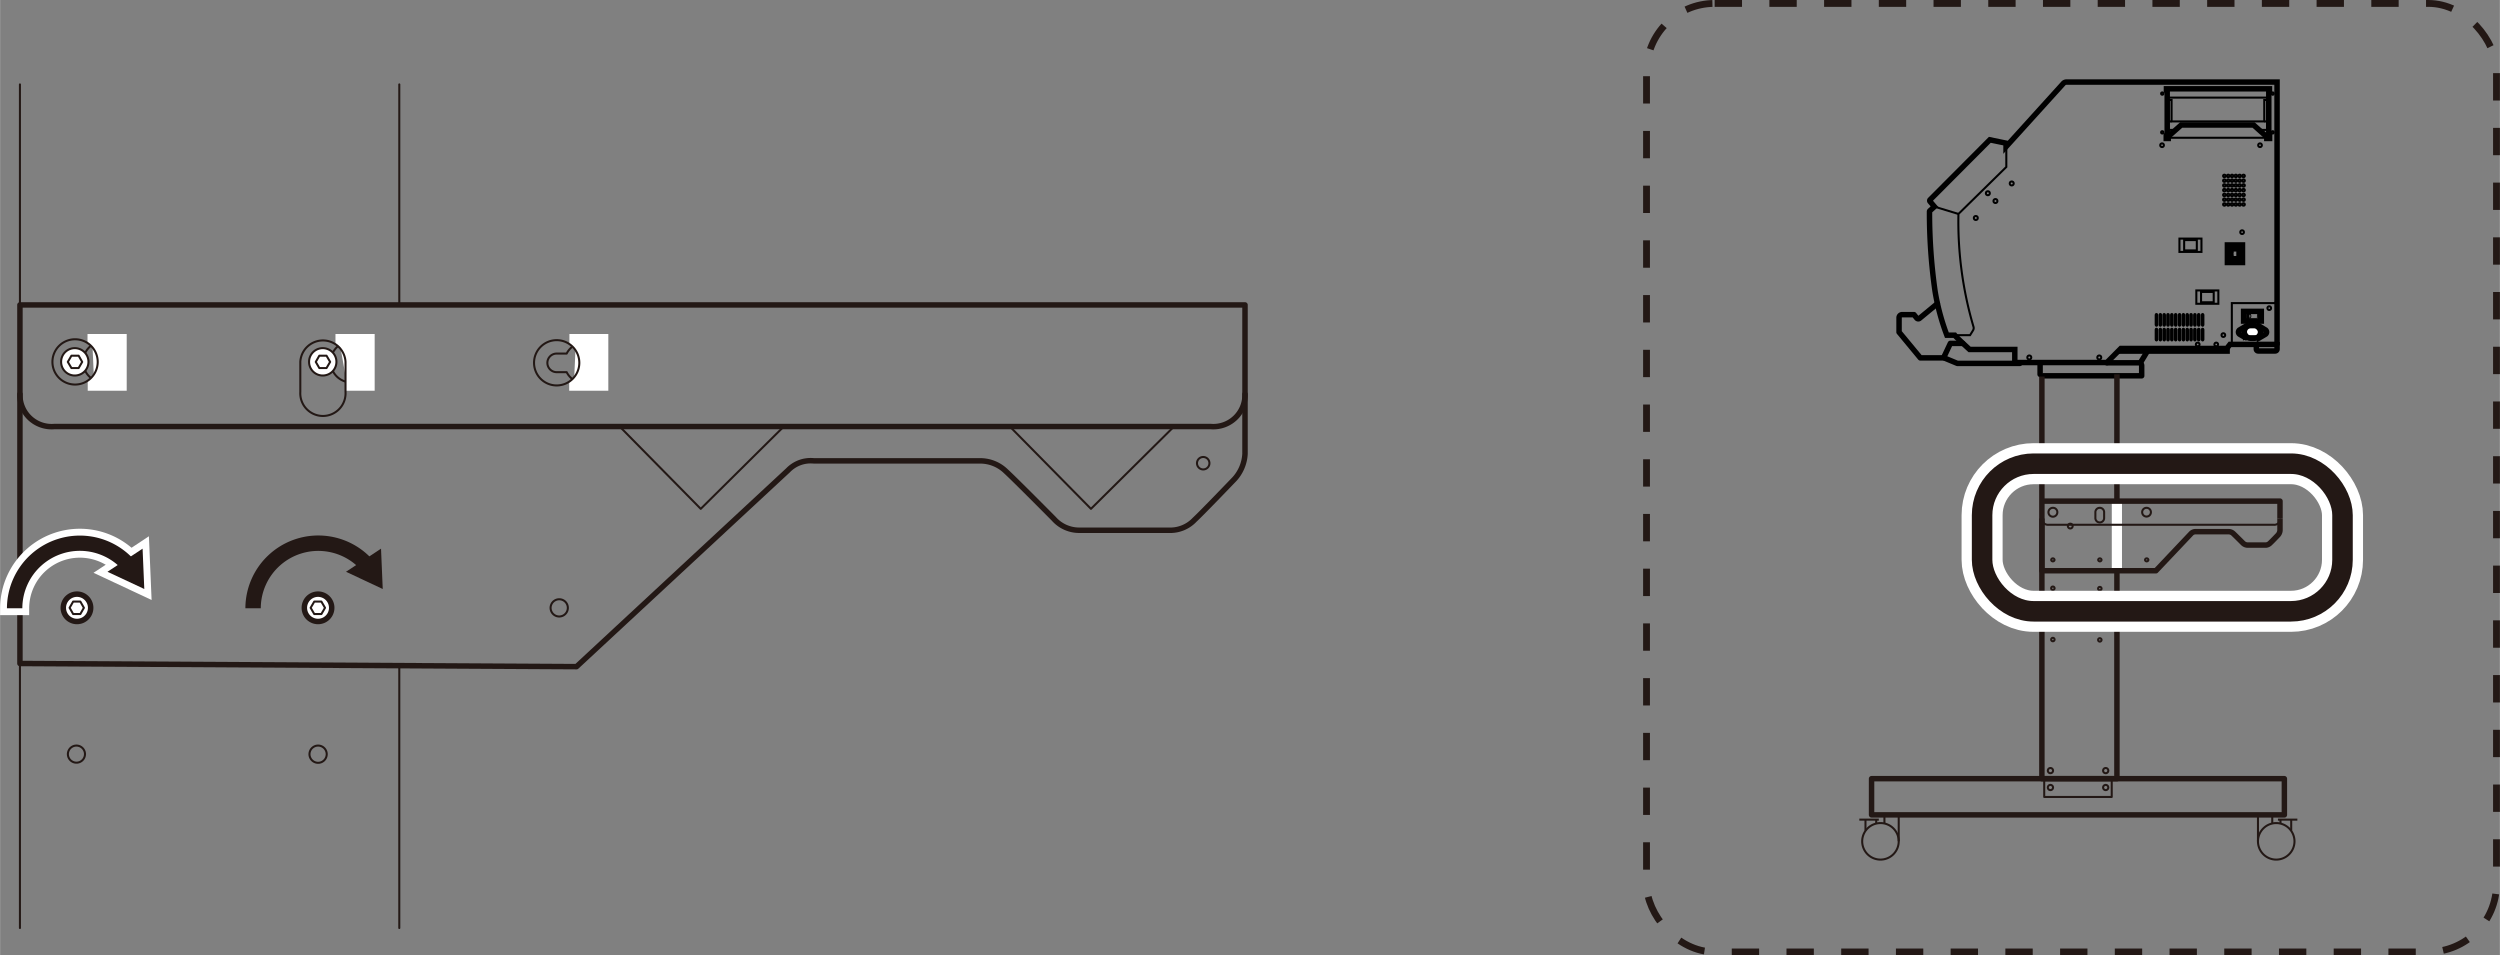 <svg id="レイヤー_2" data-name="レイヤー 2" xmlns="http://www.w3.org/2000/svg" width="128.93mm" height="49.27mm" viewBox="0 0 365.46 139.67"><rect x="0" y="0" width="365.46" height="139.67" fill="#808080" stroke="none"/><defs><style>.cls-1,.cls-10,.cls-11,.cls-12,.cls-13,.cls-15,.cls-3,.cls-4,.cls-5,.cls-6,.cls-8,.cls-9{fill:none;}.cls-1,.cls-10,.cls-11,.cls-13,.cls-3,.cls-9{stroke:#231815;}.cls-1,.cls-3,.cls-4,.cls-8{stroke-linecap:round;}.cls-1,.cls-10,.cls-3,.cls-4,.cls-8,.cls-9{stroke-linejoin:round;}.cls-1,.cls-10{stroke-width:0.3px;}.cls-2,.cls-7{fill:#fff;}.cls-3,.cls-9{stroke-width:0.8px;}.cls-4,.cls-5,.cls-6,.cls-7,.cls-8{stroke:#000;}.cls-4,.cls-6{stroke-width:0.3px;}.cls-11,.cls-12,.cls-13,.cls-15,.cls-5,.cls-6,.cls-7{stroke-miterlimit:10;}.cls-5,.cls-7,.cls-8{stroke-width:0.8px;}.cls-11{stroke-dasharray:4 4;}.cls-12,.cls-15{stroke:#fff;}.cls-12{stroke-width:6px;}.cls-13{stroke-width:3px;}.cls-14{fill:#231815;}.cls-15{stroke-width:2px;}</style></defs><line class="cls-1" x1="2.9" y1="12.34" x2="2.9" y2="135.67"/><line class="cls-1" x1="58.36" y1="97.42" x2="58.36" y2="135.67"/><line class="cls-1" x1="58.36" y1="12.34" x2="58.36" y2="44.42"/><path class="cls-1" d="M47.75,110.29A1.26,1.26,0,1,1,46.49,109,1.26,1.26,0,0,1,47.75,110.29Z"/><path class="cls-1" d="M12.41,110.21A1.25,1.25,0,1,1,11.16,109,1.25,1.25,0,0,1,12.41,110.21Z"/><path class="cls-1" d="M11,51.54h1.47a3,3,0,1,1,0,2.73H11a1.37,1.37,0,0,1,0-2.73Z"/><polyline class="cls-2" points="13.52 50.85 12.78 50.2 12.78 48.83 18.51 48.83 18.51 57.12 12.81 57.12 12.81 55.7 13.69 54.71"/><path class="cls-3" d="M2.9,44.58V57.63a4.63,4.63,0,0,0,5,4.73H177a4.63,4.63,0,0,0,5-4.73V44.58H2.9"/><path class="cls-1" d="M10.07,52.9A.89.89,0,1,0,11,52,.88.88,0,0,0,10.07,52.9Z"/><path class="cls-2" d="M8.92,52.9a2,2,0,1,0,2-2,2,2,0,0,0-2,2"/><path class="cls-1" d="M8.92,52.9a2,2,0,1,0,2-2A2,2,0,0,0,8.92,52.9Z"/><polygon class="cls-1" points="11.48 53.81 12 52.91 11.48 52 10.43 52 9.9 52.91 10.43 53.81 11.48 53.81"/><path class="cls-1" d="M7.65,52.9A3.31,3.31,0,1,0,11,49.6,3.31,3.31,0,0,0,7.65,52.9Z"/><path class="cls-1" d="M81.37,54.41h1.46a3,3,0,1,0,0-2.72H81.37a1.36,1.36,0,1,0,0,2.72Z"/><polyline class="cls-2" points="83.94 55.1 83.2 55.75 83.2 57.12 88.92 57.12 88.92 48.83 83.23 48.83 83.23 50.26 84.11 51.24"/><path class="cls-1" d="M78.06,53.05a3.31,3.31,0,1,1,3.31,3.3A3.31,3.31,0,0,1,78.06,53.05Z"/><path class="cls-1" d="M47.2,51.54h1.46a3,3,0,1,1,0,2.73H47.2a1.37,1.37,0,0,1,0-2.73Z"/><polyline class="cls-2" points="49.77 50.85 49.03 50.2 49.03 48.83 54.76 48.83 54.76 57.12 50.46 57.12 50.46 56.3 50.49 54.92"/><path class="cls-1" d="M46.31,52.9a.89.89,0,1,0,1.77,0,.89.89,0,0,0-1.77,0Z"/><path class="cls-1" d="M50.5,52.9a3.31,3.31,0,0,0-6.61,0v4.42a3.31,3.31,0,1,0,6.61,0Z"/><path class="cls-2" d="M45.17,52.9a2,2,0,1,0,2-2,2,2,0,0,0-2,2"/><path class="cls-1" d="M45.17,52.9a2,2,0,1,0,2-2A2,2,0,0,0,45.17,52.9Z"/><polygon class="cls-1" points="47.72 53.81 48.25 52.91 47.72 52 46.67 52 46.15 52.91 46.67 53.81 47.72 53.81"/><path class="cls-3" d="M2.9,57.63V97l81.37.46L115.2,68.75A4.59,4.59,0,0,1,119,67.38h24.11A5.38,5.38,0,0,1,147,68.86c1.37,1.25,7.06,7,7.06,7a4.94,4.94,0,0,0,3.71,1.66h13.5a4.9,4.9,0,0,0,3.37-1.54c1-.91,5.81-5.93,5.81-5.93A5.93,5.93,0,0,0,182,66.35V57.63"/><polyline class="cls-1" points="147.68 62.42 159.48 74.39 171.56 62.42"/><polyline class="cls-1" points="90.64 62.42 102.43 74.39 114.51 62.42"/><path class="cls-1" d="M176.8,67.72a.91.91,0,1,1-.91-.91A.91.91,0,0,1,176.8,67.72Z"/><path class="cls-1" d="M83,88.86a1.26,1.26,0,1,1-1.25-1.25A1.25,1.25,0,0,1,83,88.86Z"/><path class="cls-1" d="M47.75,88.86a1.26,1.26,0,1,1-1.26-1.25A1.26,1.26,0,0,1,47.75,88.86Z"/><path class="cls-1" d="M12.41,88.86a1.25,1.25,0,1,1-1.25-1.25A1.25,1.25,0,0,1,12.41,88.86Z"/><path class="cls-2" d="M13.24,88.86a2,2,0,1,1-2-2,2,2,0,0,1,2,2"/><path class="cls-3" d="M13.24,88.86a2,2,0,1,1-2-2A2,2,0,0,1,13.24,88.86Z"/><polygon class="cls-1" points="10.68 89.77 10.16 88.86 10.68 87.95 11.73 87.95 12.25 88.86 11.73 89.77 10.68 89.77"/><path class="cls-2" d="M48.48,88.86a2,2,0,1,1-2-2,2,2,0,0,1,2,2"/><path class="cls-3" d="M48.48,88.86a2,2,0,1,1-2-2A2,2,0,0,1,48.48,88.86Z"/><polygon class="cls-1" points="45.93 89.77 45.4 88.86 45.93 87.95 46.97 87.95 47.5 88.86 46.97 89.77 45.93 89.77"/><line class="cls-4" x1="298.52" y1="55.08" x2="298.52" y2="58.49"/><path class="cls-5" d="M302.09,12h30.79v38.1a.25.25,0,0,1-.25.25H326l-.46.59H310.05L308,53H294.54V51.09h-6.61S286,49.33,285.75,49h-1.14a33.33,33.33,0,0,1-1.73-6.45,80.63,80.63,0,0,1-.81-11.6.18.18,0,0,1,.07-.15l.65-.59-.63-.74a.19.19,0,0,1,0-.27l8.73-8.76,2.37.49v.52l8.35-9.22A.61.61,0,0,1,302.09,12Z"/><path class="cls-6" d="M285.75,49H288l.44-.71a.65.65,0,0,0,.07-.49,54.44,54.44,0,0,1-2.21-16.52l7-6.87v-3"/><line class="cls-6" x1="282.79" y1="30.21" x2="286.3" y2="31.28"/><circle class="cls-6" cx="288.84" cy="31.87" r="0.29"/><circle class="cls-6" cx="296.66" cy="52.26" r="0.29"/><circle class="cls-6" cx="306.89" cy="52.26" r="0.29"/><circle class="cls-6" cx="291.71" cy="29.39" r="0.29"/><circle class="cls-6" cx="294.09" cy="26.82" r="0.29"/><circle class="cls-6" cx="290.6" cy="28.25" r="0.29"/><rect class="cls-5" x="325.62" y="35.81" width="2.21" height="2.57"/><rect class="cls-5" x="326.09" y="36.36" width="1.27" height="1.47"/><rect class="cls-6" x="326.34" y="36.58" width="0.77" height="1.04"/><rect class="cls-6" x="326.19" y="36.52" width="0.15" height="0.32" transform="translate(652.53 73.36) rotate(180)"/><rect class="cls-6" x="326.19" y="37.37" width="0.15" height="0.32" transform="translate(652.53 75.06) rotate(180)"/><rect class="cls-6" x="318.61" y="34.88" width="3.22" height="1.95"/><rect class="cls-6" x="319.3" y="35.1" width="1.85" height="1.51"/><rect class="cls-6" x="321.08" y="42.46" width="3.22" height="1.95"/><rect class="cls-6" x="321.77" y="42.68" width="1.85" height="1.51"/><line class="cls-6" x1="331.38" y1="20.14" x2="316.97" y2="20.14"/><polygon class="cls-5" points="329.44 18.27 318.87 18.27 316.97 19.96 316.97 20.24 316.68 20.24 316.68 19.87 316.82 19.87 316.82 13.16 316.71 13.16 316.71 12.98 331.77 12.98 331.77 13.16 331.67 13.16 331.67 19.85 331.79 19.85 331.79 20.24 331.38 20.24 331.38 20 329.44 18.27"/><line class="cls-6" x1="316.85" y1="14.27" x2="331.66" y2="14.27"/><line class="cls-6" x1="317.46" y1="17.75" x2="317.05" y2="17.75"/><polyline class="cls-6" points="330.24 18.99 331.43 18.99 331.43 14.62 331.01 14.62 331.01 17.75 326.3 17.75 322.16 17.75 317.46 17.75 317.46 14.62 317.03 14.62 317.03 18.99 318.01 18.99"/><line class="cls-6" x1="331.01" y1="17.75" x2="331.41" y2="17.75"/><circle class="cls-6" cx="316.1" cy="13.68" r="0.17"/><circle class="cls-6" cx="316.1" cy="19.35" r="0.17"/><circle class="cls-6" cx="332.24" cy="13.68" r="0.17"/><circle class="cls-6" cx="332.24" cy="19.35" r="0.17"/><circle class="cls-6" cx="330.39" cy="21.23" r="0.27"/><circle class="cls-6" cx="327.77" cy="33.94" r="0.27"/><circle class="cls-6" cx="331.74" cy="45.05" r="0.27"/><circle class="cls-6" cx="325.03" cy="48.99" r="0.27"/><circle class="cls-6" cx="330.96" cy="48.55" r="0.27"/><path class="cls-5" d="M331.21,48.85a.39.39,0,0,0,0-.6l-.9-.55v1.68S331.18,48.88,331.21,48.85Z"/><circle class="cls-6" cx="327.63" cy="48.55" r="0.27"/><path class="cls-5" d="M327.38,48.85a.39.39,0,0,1,0-.6l.91-.55v1.68S327.41,48.88,327.38,48.85Z"/><circle class="cls-6" cx="323.99" cy="50.36" r="0.27"/><circle class="cls-6" cx="321.28" cy="50.36" r="0.27"/><circle class="cls-6" cx="316.07" cy="21.23" r="0.27"/><ellipse class="cls-6" cx="325.18" cy="25.72" rx="0.19" ry="0.18"/><ellipse class="cls-6" cx="325.74" cy="25.72" rx="0.19" ry="0.18"/><ellipse class="cls-6" cx="326.3" cy="25.72" rx="0.19" ry="0.18"/><ellipse class="cls-6" cx="326.86" cy="25.72" rx="0.19" ry="0.18"/><ellipse class="cls-6" cx="327.42" cy="25.72" rx="0.19" ry="0.18"/><ellipse class="cls-6" cx="327.98" cy="25.72" rx="0.19" ry="0.18"/><ellipse class="cls-6" cx="325.18" cy="26.41" rx="0.19" ry="0.18"/><ellipse class="cls-6" cx="325.74" cy="26.41" rx="0.19" ry="0.18"/><ellipse class="cls-6" cx="326.3" cy="26.41" rx="0.19" ry="0.18"/><ellipse class="cls-6" cx="326.86" cy="26.41" rx="0.19" ry="0.18"/><ellipse class="cls-6" cx="327.42" cy="26.41" rx="0.19" ry="0.18"/><ellipse class="cls-6" cx="327.98" cy="26.41" rx="0.19" ry="0.18"/><ellipse class="cls-6" cx="325.18" cy="27.11" rx="0.19" ry="0.18"/><ellipse class="cls-6" cx="325.74" cy="27.11" rx="0.19" ry="0.18"/><ellipse class="cls-6" cx="326.3" cy="27.11" rx="0.19" ry="0.18"/><ellipse class="cls-6" cx="326.86" cy="27.11" rx="0.19" ry="0.18"/><ellipse class="cls-6" cx="327.42" cy="27.11" rx="0.19" ry="0.18"/><ellipse class="cls-6" cx="327.98" cy="27.11" rx="0.19" ry="0.18"/><ellipse class="cls-6" cx="325.18" cy="27.8" rx="0.19" ry="0.18"/><ellipse class="cls-6" cx="325.74" cy="27.8" rx="0.19" ry="0.18"/><ellipse class="cls-6" cx="326.3" cy="27.8" rx="0.19" ry="0.18"/><ellipse class="cls-6" cx="326.86" cy="27.8" rx="0.19" ry="0.18"/><ellipse class="cls-6" cx="327.42" cy="27.8" rx="0.19" ry="0.18"/><ellipse class="cls-6" cx="327.98" cy="27.8" rx="0.19" ry="0.18"/><ellipse class="cls-6" cx="325.18" cy="28.5" rx="0.19" ry="0.18"/><ellipse class="cls-6" cx="325.74" cy="28.5" rx="0.19" ry="0.18"/><ellipse class="cls-6" cx="326.3" cy="28.5" rx="0.19" ry="0.18"/><ellipse class="cls-6" cx="326.86" cy="28.5" rx="0.19" ry="0.18"/><ellipse class="cls-6" cx="327.42" cy="28.5" rx="0.19" ry="0.18"/><ellipse class="cls-6" cx="327.98" cy="28.5" rx="0.19" ry="0.18"/><ellipse class="cls-6" cx="325.18" cy="29.19" rx="0.19" ry="0.18"/><ellipse class="cls-6" cx="325.74" cy="29.19" rx="0.19" ry="0.18"/><ellipse class="cls-6" cx="326.3" cy="29.19" rx="0.19" ry="0.18"/><ellipse class="cls-6" cx="326.86" cy="29.19" rx="0.19" ry="0.18"/><ellipse class="cls-6" cx="327.42" cy="29.19" rx="0.19" ry="0.18"/><ellipse class="cls-6" cx="327.98" cy="29.19" rx="0.19" ry="0.18"/><ellipse class="cls-6" cx="325.18" cy="29.89" rx="0.19" ry="0.18"/><ellipse class="cls-6" cx="325.74" cy="29.89" rx="0.19" ry="0.18"/><ellipse class="cls-6" cx="326.3" cy="29.89" rx="0.19" ry="0.18"/><ellipse class="cls-6" cx="326.86" cy="29.89" rx="0.19" ry="0.18"/><ellipse class="cls-6" cx="327.42" cy="29.89" rx="0.19" ry="0.18"/><ellipse class="cls-6" cx="327.98" cy="29.89" rx="0.19" ry="0.18"/><polyline class="cls-6" points="332.81 44.08 332.52 44.31 326.27 44.31 326.27 50.11 326.04 50.37"/><rect class="cls-6" x="315.14" y="45.9" width="0.22" height="1.73" rx="0.11"/><rect class="cls-6" x="315.71" y="45.9" width="0.22" height="1.73" rx="0.11"/><rect class="cls-6" x="316.27" y="45.9" width="0.22" height="1.73" rx="0.11"/><rect class="cls-6" x="316.83" y="45.9" width="0.22" height="1.73" rx="0.11"/><rect class="cls-6" x="317.39" y="45.9" width="0.22" height="1.73" rx="0.11"/><rect class="cls-6" x="317.95" y="45.9" width="0.22" height="1.73" rx="0.11"/><rect class="cls-6" x="318.52" y="45.9" width="0.22" height="1.73" rx="0.11"/><rect class="cls-6" x="319.08" y="45.9" width="0.22" height="1.73" rx="0.11"/><rect class="cls-6" x="319.64" y="45.9" width="0.22" height="1.73" rx="0.11"/><rect class="cls-6" x="320.2" y="45.9" width="0.22" height="1.73" rx="0.11"/><rect class="cls-6" x="320.76" y="45.9" width="0.22" height="1.73" rx="0.11"/><rect class="cls-6" x="321.32" y="45.9" width="0.22" height="1.73" rx="0.11"/><rect class="cls-6" x="321.89" y="45.9" width="0.22" height="1.73" rx="0.11"/><rect class="cls-6" x="315.14" y="48.05" width="0.22" height="1.73" rx="0.11"/><rect class="cls-6" x="315.71" y="48.05" width="0.22" height="1.73" rx="0.11"/><rect class="cls-6" x="316.27" y="48.05" width="0.22" height="1.73" rx="0.11"/><rect class="cls-6" x="316.83" y="48.05" width="0.22" height="1.73" rx="0.11"/><rect class="cls-6" x="317.39" y="48.05" width="0.22" height="1.73" rx="0.11"/><rect class="cls-6" x="317.95" y="48.05" width="0.22" height="1.73" rx="0.11"/><rect class="cls-6" x="318.52" y="48.05" width="0.22" height="1.73" rx="0.11"/><rect class="cls-6" x="319.08" y="48.05" width="0.22" height="1.73" rx="0.11"/><rect class="cls-6" x="319.64" y="48.05" width="0.22" height="1.73" rx="0.11"/><rect class="cls-6" x="320.2" y="48.05" width="0.22" height="1.73" rx="0.11"/><rect class="cls-6" x="320.76" y="48.05" width="0.22" height="1.73" rx="0.11"/><rect class="cls-6" x="321.32" y="48.05" width="0.22" height="1.73" rx="0.11"/><rect class="cls-6" x="321.89" y="48.05" width="0.22" height="1.73" rx="0.11"/><rect class="cls-5" x="327.99" y="45.52" width="2.59" height="1.42"/><rect class="cls-6" x="328.32" y="45.74" width="1.93" height="0.97"/><line class="cls-6" x1="328.63" y1="46.71" x2="328.63" y2="45.74"/><path d="M328.91,46.59c-.13,0-.22-.16-.22-.37s.09-.38.22-.38.21.16.21.38S329,46.59,328.91,46.59Zm0-.62s-.09.09-.09.25.06.24.09.24.08-.08.08-.24S328.93,46,328.91,46Z"/><rect x="329.69" y="46.15" width="0.61" height="0.13" transform="translate(270.3 374.04) rotate(-87.65)"/><rect class="cls-7" x="328.09" y="47.6" width="2.38" height="1.86" rx="0.93"/><path class="cls-6" d="M330,47.8h-1.5a.19.19,0,0,0-.19.19v.8l.29.37H330l.26-.33V48A.19.19,0,0,0,330,47.8Z"/><line class="cls-6" x1="325.91" y1="50.58" x2="329.87" y2="50.58"/><path class="cls-5" d="M329.85,50.37v.68a.27.27,0,0,0,.27.26h2.49a.27.27,0,0,0,.27-.26V50"/><polyline class="cls-5" points="325.58 50.96 325.58 51.33 309.72 51.33"/><path class="cls-8" d="M298.75,54.94h14.34V53.45a.41.41,0,0,0-.41-.41H308"/><line class="cls-8" x1="312.9" y1="53.03" x2="313.92" y2="51.35"/><line class="cls-8" x1="298.24" y1="53.13" x2="298.24" y2="54.73"/><polyline class="cls-8" points="286.93 50.2 285.12 50.2 284.19 52.18 284.32 52.37 286.15 53.13 295.27 53.13"/><path class="cls-8" d="M284.19,52.18l-.12.14h-3.34l-3.11-3.76V46.45a.45.45,0,0,1,.45-.45h1.73l.42.52a.29.29,0,0,0,.42,0l2.58-2.13"/><polyline class="cls-9" points="298.5 55.05 298.5 113.84 309.47 113.84 309.47 54.73"/><rect class="cls-2" x="308.72" y="73.26" width="1.49" height="10.18"/><path class="cls-10" d="M303,76.91a.35.35,0,0,1-.35.35.35.35,0,0,1-.35-.35.35.35,0,0,1,.35-.35A.34.34,0,0,1,303,76.91Z"/><polyline class="cls-10" points="308.71 113.84 308.71 116.51 298.84 116.51 298.84 113.84"/><path class="cls-10" d="M300.13,115.13a.38.38,0,1,1-.38-.38A.38.38,0,0,1,300.13,115.13Z"/><path class="cls-10" d="M308.21,115.13a.38.38,0,1,1-.38-.38A.38.38,0,0,1,308.21,115.13Z"/><path class="cls-10" d="M277.57,123a2.67,2.67,0,1,1-2.66-2.67A2.66,2.66,0,0,1,277.57,123Z"/><line class="cls-10" x1="277.57" y1="122.99" x2="277.57" y2="119.19"/><line class="cls-10" x1="275.48" y1="120.39" x2="275.48" y2="119.18"/><line class="cls-10" x1="330.09" y1="122.99" x2="330.09" y2="119.19"/><line class="cls-10" x1="332.18" y1="120.39" x2="332.18" y2="119.18"/><polyline class="cls-9" points="333.31 75.8 333.31 73.26 298.5 73.26"/><path class="cls-10" d="M298.5,73.26V75.8a.9.9,0,0,0,1,.92h32.87a.9.9,0,0,0,1-.92"/><path class="cls-10" d="M300.76,74.88a.65.65,0,1,1-.65-.64A.64.64,0,0,1,300.76,74.88Z"/><path class="cls-10" d="M314.44,74.88a.64.64,0,1,1-.64-.64A.64.64,0,0,1,314.44,74.88Z"/><path class="cls-10" d="M306.32,74.88a.64.64,0,0,1,.64-.64.64.64,0,0,1,.64.64v.86a.64.64,0,0,1-.64.64.64.64,0,0,1-.64-.64Z"/><path class="cls-9" d="M298.5,75.8v7.64h16.67L320.32,78a.9.9,0,0,1,.73-.27h4.69a1,1,0,0,1,.76.29c.27.25,1.37,1.35,1.37,1.35a1,1,0,0,0,.73.32h2.62a.94.94,0,0,0,.65-.3c.2-.17,1.13-1.15,1.13-1.15a1.12,1.12,0,0,0,.31-.71V75.8"/><path class="cls-10" d="M314.07,81.87a.25.25,0,0,1-.49,0,.24.24,0,0,1,.24-.24A.24.24,0,0,1,314.07,81.87Z"/><path class="cls-10" d="M307.22,81.87a.25.25,0,0,1-.49,0,.24.24,0,0,1,.24-.24A.24.24,0,0,1,307.22,81.87Z"/><path class="cls-10" d="M300.35,81.87a.25.25,0,0,1-.49,0,.24.24,0,0,1,.25-.24A.24.24,0,0,1,300.35,81.87Z"/><path class="cls-10" d="M307.22,86.05a.25.25,0,1,1-.25-.25A.25.25,0,0,1,307.22,86.05Z"/><path class="cls-10" d="M300.35,86.05a.25.25,0,0,1-.49,0,.25.25,0,1,1,.49,0Z"/><path class="cls-10" d="M307.22,93.55a.25.25,0,1,1-.25-.25A.25.25,0,0,1,307.22,93.55Z"/><path class="cls-10" d="M300.35,93.55a.25.25,0,0,1-.49,0,.25.25,0,1,1,.49,0Z"/><line class="cls-10" x1="272.71" y1="121.42" x2="272.71" y2="119.83"/><line class="cls-10" x1="274.28" y1="120.39" x2="274.28" y2="119.83"/><line class="cls-10" x1="271.81" y1="119.83" x2="274.66" y2="119.83"/><path class="cls-10" d="M330.09,123a2.67,2.67,0,1,0,2.67-2.67A2.67,2.67,0,0,0,330.09,123Z"/><line class="cls-10" x1="334.95" y1="121.42" x2="334.95" y2="119.83"/><line class="cls-10" x1="333.38" y1="120.39" x2="333.38" y2="119.83"/><line class="cls-10" x1="335.85" y1="119.83" x2="333.01" y2="119.83"/><rect class="cls-9" x="273.6" y="113.84" width="60.35" height="5.29"/><path class="cls-10" d="M300.13,112.66a.38.38,0,1,1-.38-.38A.38.38,0,0,1,300.13,112.66Z"/><path class="cls-10" d="M308.21,112.66a.38.38,0,1,1-.38-.38A.38.38,0,0,1,308.21,112.66Z"/><rect class="cls-11" x="240.7" y="0.5" width="124.26" height="138.67" rx="9.96"/><rect class="cls-12" x="289.76" y="67.79" width="52.69" height="21.58" rx="7.53"/><rect class="cls-13" x="289.76" y="67.79" width="52.69" height="21.58" rx="7.53"/><path class="cls-14" d="M38.11,88.93H35.86a10.66,10.66,0,0,1,19.46-6l-1.86,1.27a8.41,8.41,0,0,0-15.35,4.74"/><polygon class="cls-14" points="52.18 82.53 50.57 83.59 55.94 86.11 55.69 80.21 54.12 81.25 52.18 82.53"/><path class="cls-14" d="M3.25,88.93H1a10.66,10.66,0,0,1,19.45-6L18.6,84.19A8.41,8.41,0,0,0,3.25,88.93"/><path class="cls-15" d="M3.25,88.93H1a10.66,10.66,0,0,1,19.45-6L18.6,84.19A8.41,8.41,0,0,0,3.25,88.93Z"/><polygon class="cls-14" points="17.31 82.53 15.7 83.59 21.08 86.11 20.83 80.21 19.26 81.25 17.31 82.53"/><polygon class="cls-15" points="17.31 82.53 15.7 83.59 21.08 86.11 20.83 80.21 19.26 81.25 17.31 82.53"/><path class="cls-14" d="M3.25,88.93H1a10.66,10.66,0,0,1,19.45-6L18.6,84.19A8.41,8.41,0,0,0,3.25,88.93"/><polygon class="cls-14" points="17.31 82.53 15.7 83.59 21.08 86.11 20.83 80.21 19.26 81.25 17.31 82.53"/></svg>